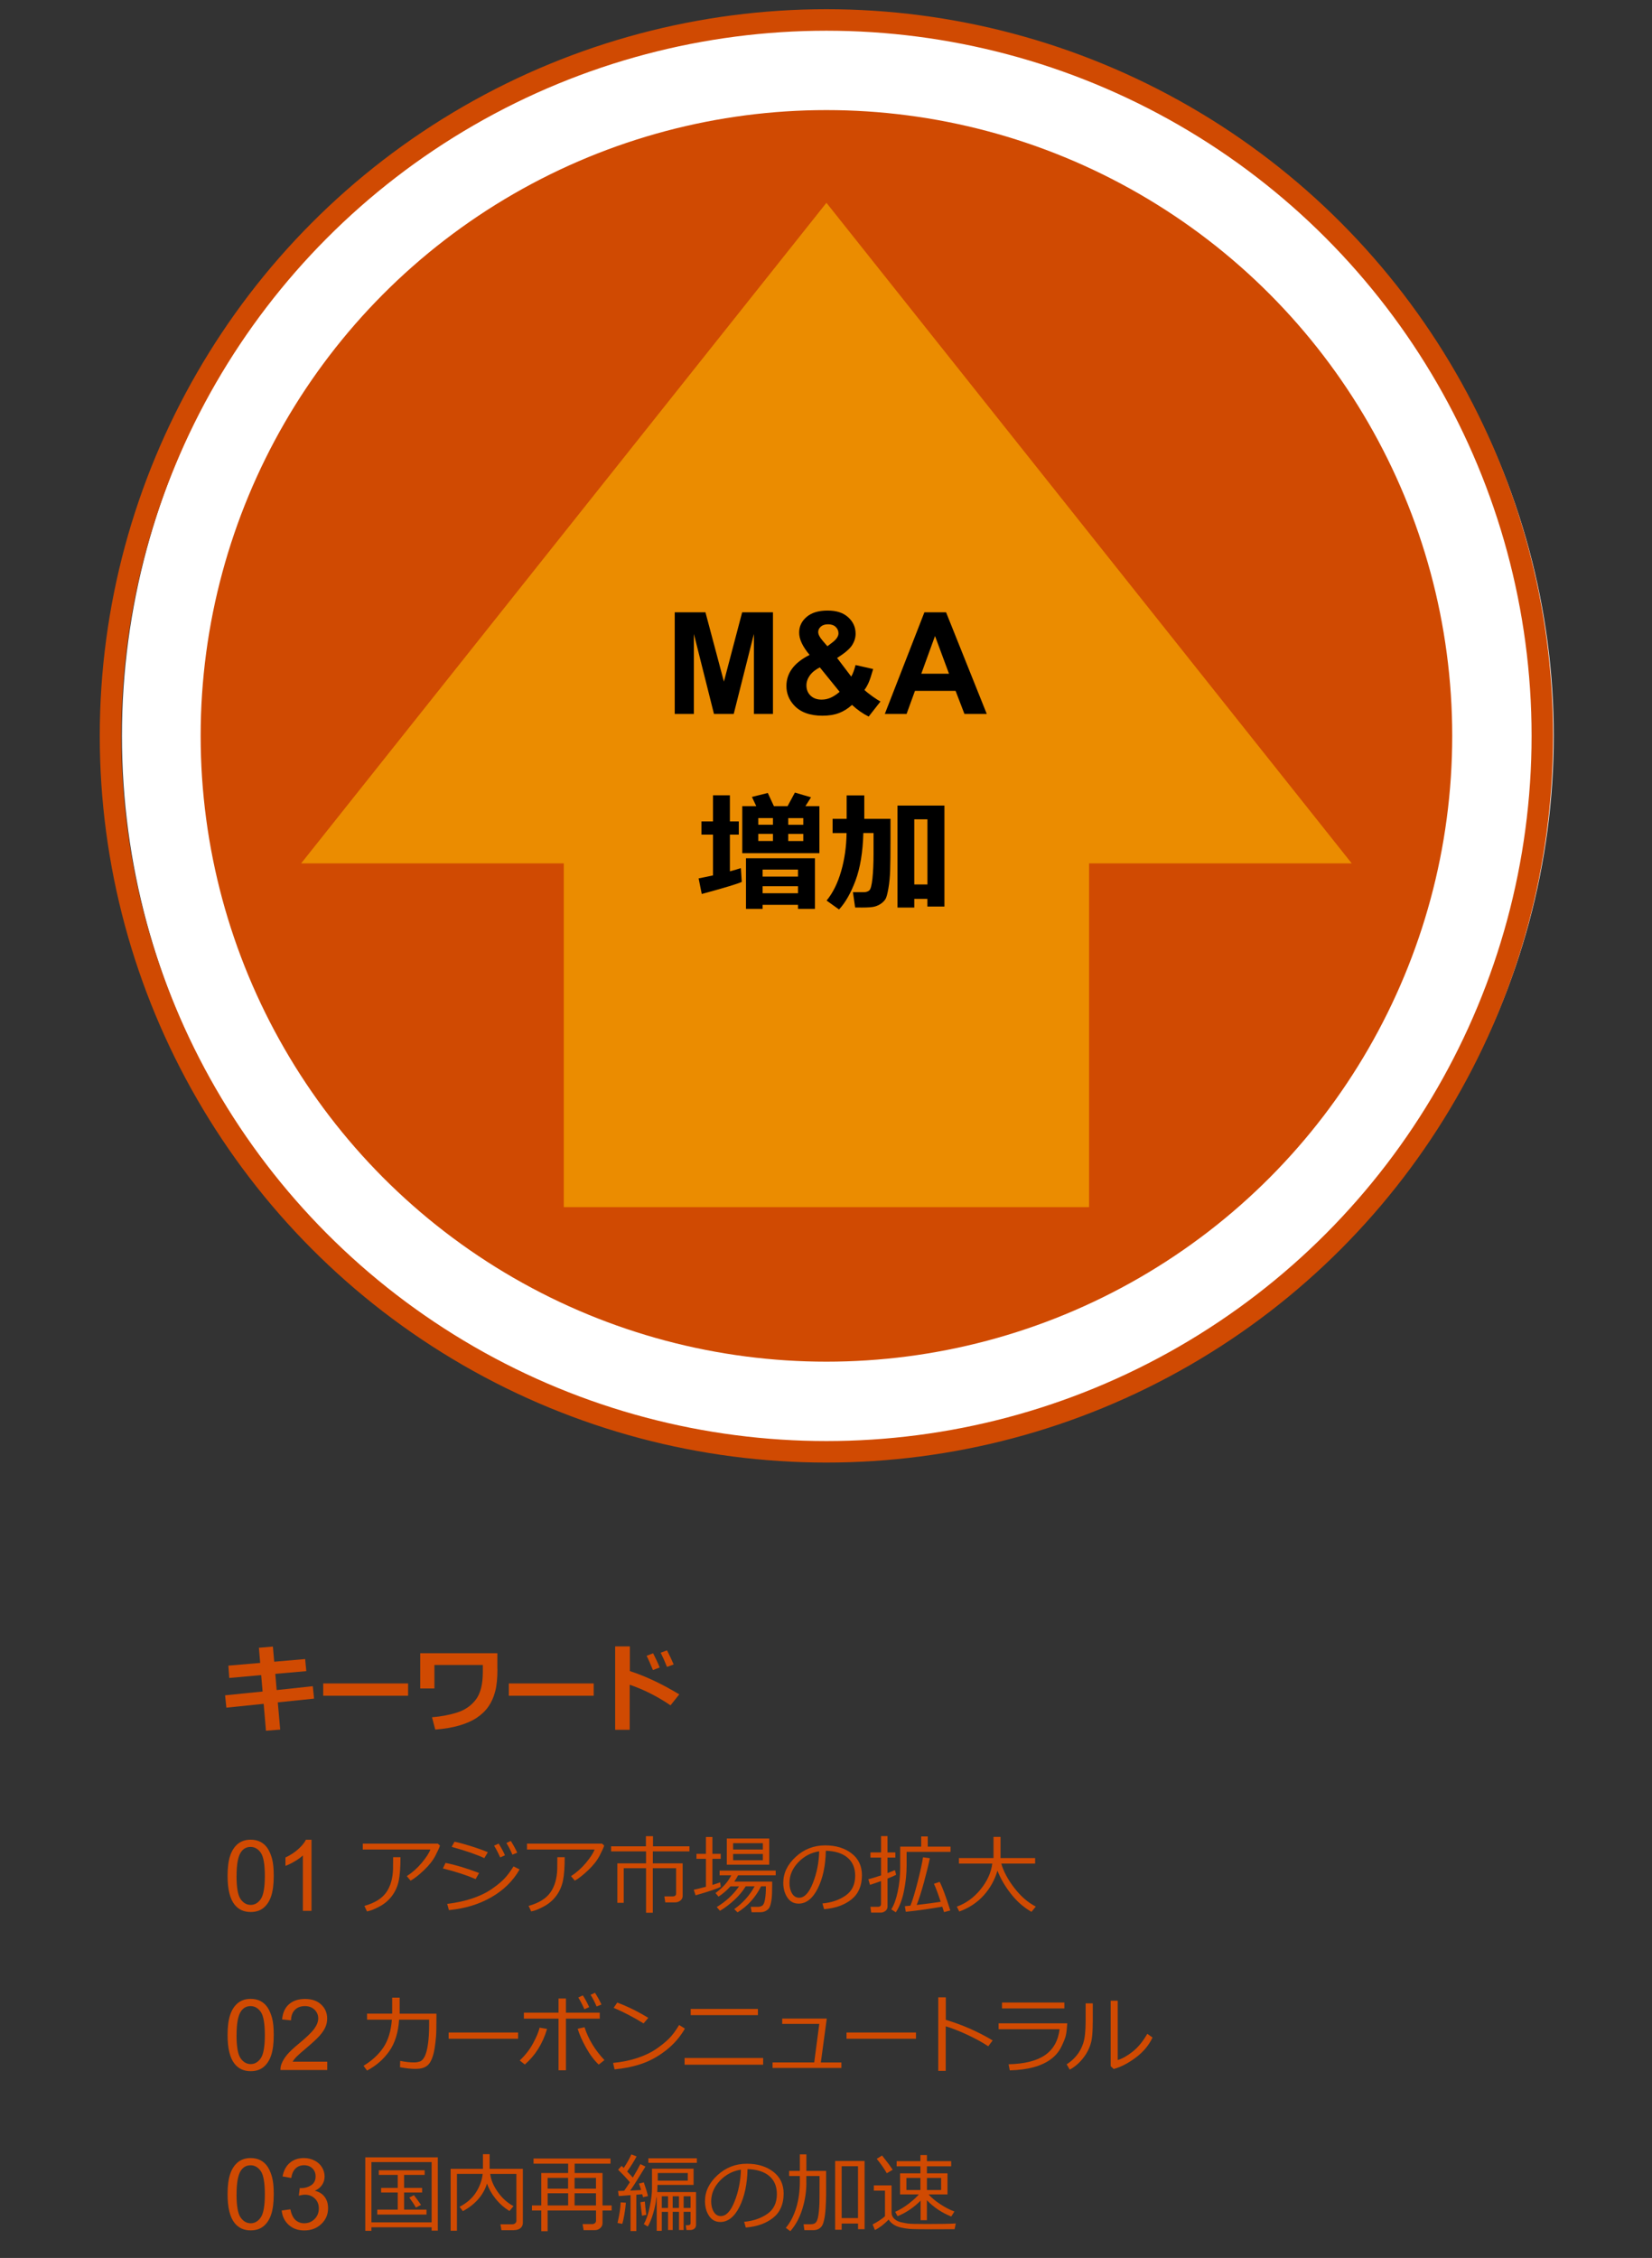 <?xml version="1.0" encoding="UTF-8"?><svg id="_レイヤー_7" xmlns="http://www.w3.org/2000/svg" viewBox="0 0 384 524.84"><rect x="0" y="0" width="384" height="524.84" fill="#333333" stroke="none"/><defs><style>.cls-1{fill:#fff;}.cls-2{fill:#d04a02;}.cls-3{fill:#eb8c00;fill-rule:evenodd;}.cls-4{fill:none;stroke:#d04a02;stroke-linecap:square;stroke-linejoin:round;stroke-width:5px;}</style></defs><circle class="cls-1" cx="194.75" cy="171.05" r="166.41"/><circle class="cls-4" cx="192.1" cy="171.05" r="166.41"/><circle class="cls-2" cx="192.1" cy="171.05" r="145.46"/><polygon class="cls-3" points="253.15 280.59 253.15 200.68 314.2 200.68 192.1 47.14 70 200.68 131.05 200.68 131.05 280.59 253.15 280.59"/><g><path d="M156.84,165.95v-23.62h7.14l4.29,16.11,4.24-16.11h7.16v23.62h-4.43v-18.6l-4.69,18.6h-4.59l-4.67-18.6v18.6h-4.43Z"/><path d="M204.66,163.06l-2.74,3.5c-1.34-.66-2.63-1.56-3.87-2.71-.96,.86-1.97,1.49-3.05,1.9s-2.35,.61-3.84,.61c-2.94,0-5.16-.83-6.64-2.48-1.15-1.28-1.72-2.75-1.72-4.42,0-1.51,.45-2.88,1.35-4.08s2.25-2.26,4.04-3.15c-.81-.96-1.41-1.87-1.82-2.73s-.61-1.68-.61-2.46c0-1.43,.57-2.64,1.72-3.63,1.14-.99,2.77-1.49,4.89-1.49s3.64,.52,4.79,1.56,1.72,2.31,1.72,3.82c0,.96-.29,1.86-.85,2.72s-1.72,1.83-3.45,2.92l3.29,4.33c.39-.69,.72-1.58,1-2.69l4.09,.93c-.41,1.45-.76,2.51-1.06,3.18-.3,.67-.62,1.23-.97,1.68,.5,.47,1.16,.99,1.96,1.56,.8,.56,1.39,.94,1.76,1.12Zm-14.1-7.93c-1.04,.53-1.82,1.16-2.34,1.9-.52,.74-.77,1.5-.77,2.27,0,.98,.32,1.78,.96,2.39,.64,.62,1.5,.93,2.57,.93,.71,0,1.39-.14,2.05-.42,.66-.28,1.37-.74,2.14-1.39l-4.61-5.69Zm1.77-4.92l1.22-.93c.9-.7,1.35-1.39,1.35-2.08,0-.58-.22-1.07-.65-1.48-.43-.41-1.02-.61-1.76-.61s-1.28,.18-1.69,.54-.61,.78-.61,1.25c0,.56,.34,1.24,1.03,2.03l1.11,1.29Z"/><path d="M229.37,165.95h-5.19l-2.06-5.37h-9.44l-1.95,5.37h-5.06l9.2-23.62h5.04l9.46,23.62Zm-8.78-9.35l-3.25-8.77-3.19,8.77h6.45Z"/><path d="M172.41,204.99c-.82,.41-3.92,1.35-9.29,2.81l-.73-3.63c1.02-.2,2.13-.42,3.34-.69v-9.48h-2.68v-3.06h2.68v-6.08h3.93v6.08h2.07v3.06h-2.07v8.53c1.04-.27,1.88-.52,2.55-.75l.21,3.21Zm18.06-6.67h-17.93v-10.94h3.25l-1.01-2.14,3.69-.92,1.42,3.06h3.18l1.7-3.15,3.75,1.1-1.3,2.05h3.25v10.94Zm-4.98,12h-8.22v.94h-3.87v-11.76h16.03v11.76h-3.94v-.94Zm-5.82-18.62v-1.54h-3.41v1.54h3.41Zm0,3.78v-1.66h-3.41v1.66h3.41Zm5.82,8.28v-1.63h-8.22v1.63h8.22Zm-8.22,3.87h8.22v-1.63h-8.22v1.63Zm5.95-17.46v1.54h3.5v-1.54h-3.5Zm0,3.66v1.66h3.5v-1.66h-3.5Z"/><path d="M200.68,193.65c-.12,4.42-.73,8.1-1.82,11.03-1.1,2.93-2.38,5.17-3.83,6.72l-2.89-2.07c1.45-1.77,2.57-4.03,3.37-6.79s1.23-5.73,1.27-8.9h-3.25v-3.31h3.27v-5.45h4.1v5.45h6.09v4.66c0,3.37-.03,5.82-.08,7.35-.05,1.53-.19,2.93-.41,4.18-.22,1.25-.44,2.07-.66,2.43-.22,.37-.54,.71-.97,1.03-.42,.32-.92,.56-1.5,.73s-1.58,.24-3.02,.24c-.46,0-.99,0-1.58-.01l-.51-3.56h2.52c.52,0,.94-.13,1.27-.4s.58-1.21,.75-2.83,.25-3.55,.25-5.79v-4.73h-2.37Zm14.9,15.29h-3.06v2.01h-3.9v-23.7h10.91v23.47h-3.96v-1.77Zm-3.06-3.35h3.06v-15.15h-3.06v15.15Z"/></g><g><path class="cls-2" d="M73,394.83l-8.43,.87,.56,6.33-3.31,.26-.53-6.25-8.67,.89-.3-2.87,8.72-.88-.33-3.82-7.42,.67-.2-2.87,7.39-.63-.3-3.52,3.25-.28,.31,3.52,7.19-.62,.27,2.81-7.21,.63,.32,3.77,8.4-.9,.29,2.9Z"/><path class="cls-2" d="M94.86,394.16h-19.73v-2.86h19.73v2.86Z"/><path class="cls-2" d="M115.63,387.94c0,2.13-.17,3.87-.52,5.19-.34,1.33-.86,2.5-1.55,3.5-.69,1.01-1.59,1.88-2.71,2.63-1.11,.75-2.48,1.35-4.1,1.82s-3.48,.78-5.58,.95l-.75-2.87c2.06-.16,4-.52,5.81-1.09,1.81-.57,3.27-1.57,4.36-2.99s1.64-3.57,1.64-6.43v-1.64h-11.25v5.46h-3.3v-8.19h17.93v3.67Z"/><path class="cls-2" d="M138,394.16h-19.73v-2.86h19.73v2.86Z"/><path class="cls-2" d="M157.89,393.84l-2.03,2.55c-3.05-2.07-6.21-3.67-9.49-4.79v10.47h-3.38v-19.38h3.42v5.74c3.62,1.17,7.45,2.97,11.48,5.41Zm-4.55-6.25l-1.57,.6c-.59-1.45-1.08-2.56-1.47-3.31l1.51-.59c.6,1.15,1.11,2.25,1.53,3.3Zm3.25-.7l-1.55,.57c-.5-1.25-.99-2.35-1.47-3.3l1.47-.55c.59,1.12,1.1,2.22,1.55,3.28Z"/></g><g><path class="cls-2" d="M52.9,436.04c0-1.95,.2-3.51,.6-4.7,.4-1.19,1-2.1,1.79-2.75,.79-.64,1.78-.97,2.98-.97,.88,0,1.66,.18,2.32,.53s1.22,.87,1.65,1.54c.43,.67,.77,1.49,1.02,2.45s.37,2.26,.37,3.89c0,1.93-.2,3.49-.59,4.68s-.99,2.1-1.78,2.75c-.79,.65-1.79,.97-2.99,.97-1.59,0-2.83-.57-3.74-1.71-1.09-1.37-1.63-3.6-1.63-6.69Zm2.08,0c0,2.7,.32,4.5,.95,5.4,.63,.89,1.41,1.34,2.34,1.34s1.71-.45,2.34-1.35c.63-.9,.95-2.7,.95-5.39s-.32-4.51-.95-5.4c-.63-.89-1.42-1.34-2.36-1.34s-1.67,.39-2.22,1.18c-.7,1-1.04,2.86-1.04,5.56Z"/><path class="cls-2" d="M72.42,444.16h-2.02v-12.88c-.49,.46-1.12,.93-1.92,1.39-.79,.46-1.5,.81-2.13,1.04v-1.95c1.13-.53,2.12-1.17,2.96-1.93,.85-.76,1.45-1.49,1.8-2.2h1.3v16.53Z"/><path class="cls-2" d="M102.27,428.98c-.11,.41-.46,1.18-1.04,2.31s-1.47,2.27-2.67,3.41-2.24,1.96-3.12,2.44l-.88-1.05c1.32-.85,2.48-1.89,3.5-3.12s1.68-2.26,1.99-3.06h-15.72v-1.38h17.44l.5,.46Zm-9.18,2.71c0,2.33-.13,4.15-.4,5.45s-.78,2.47-1.55,3.51-1.74,1.87-2.92,2.5-2.15,1.01-2.92,1.14l-.6-1.28c2.42-.68,4.11-1.74,5.1-3.17s1.5-3.24,1.56-5.44l.02-2.71h1.7Z"/><path class="cls-2" d="M111.36,435.36l-.8,1.42c-2.02-.88-4.56-1.71-7.61-2.48l.61-1.28c2.2,.42,4.8,1.2,7.8,2.34Zm9.41-.82c-1.51,2.66-3.69,4.8-6.55,6.45s-6.14,2.64-9.87,3l-.4-1.45c2.21-.27,4.18-.7,5.9-1.29s3.16-1.28,4.33-2.08,2.11-1.55,2.84-2.27,1.51-1.74,2.35-3.07l1.4,.7Zm-7.37-4.02l-.82,1.39c-1.62-.78-4.15-1.66-7.59-2.63l.66-1.19c.92,.18,2.14,.51,3.66,.98s2.88,.95,4.09,1.46Zm3.99,.72l-1.12,.5c-.47-1.06-.94-1.97-1.42-2.73l1.06-.48c.56,.87,1.05,1.77,1.47,2.71Zm2.84-.6l-1.12,.46c-.44-1.04-.91-1.94-1.4-2.71l1.02-.48c.53,.81,1.03,1.72,1.5,2.72Z"/><path class="cls-2" d="M140.44,428.98c-.11,.41-.46,1.18-1.04,2.31s-1.47,2.27-2.67,3.41-2.24,1.96-3.12,2.44l-.88-1.05c1.32-.85,2.48-1.89,3.5-3.12s1.68-2.26,1.99-3.06h-15.72v-1.38h17.44l.5,.46Zm-9.18,2.71c0,2.33-.13,4.15-.4,5.45s-.78,2.47-1.55,3.51-1.74,1.87-2.92,2.5-2.15,1.01-2.92,1.14l-.6-1.28c2.42-.68,4.11-1.74,5.1-3.17s1.5-3.24,1.56-5.44l.02-2.71h1.7Z"/><path class="cls-2" d="M156.93,442.19h-2.29l-.21-1.39h1.92c.54,0,.81-.23,.81-.69v-5.86h-5.42v10.35h-1.57v-10.35h-5.19v8.05h-1.48v-9.18h6.67v-2.78h-8.12v-1.18h8.09v-2.36h1.65v2.36h8.47v1.18h-8.51v2.78h6.93v7.59c0,.42-.18,.78-.53,1.06s-.76,.42-1.23,.42Z"/><path class="cls-2" d="M161.69,440.55l-.43-1.29c.67-.14,1.61-.37,2.83-.7v-6.49h-2.2v-1.16h2.2v-3.92h1.51v3.92h1.93v1.16h-1.93v6.06c.75-.23,1.35-.43,1.8-.6l.14,1.04c-.78,.42-2.73,1.08-5.85,1.98Zm5.66,3.59l-.75-.86c2.12-1.29,3.85-2.89,5.19-4.81h-2c-.83,.92-1.75,1.72-2.77,2.38l-.71-.83c1.69-1.23,2.91-2.6,3.67-4.12h-2.71v-1.1h13.04v1.1h-8.75c-.26,.51-.55,1-.88,1.46h8.81v.72c0,1.54-.04,2.65-.13,3.31-.12,.91-.29,1.57-.51,1.99-.14,.27-.38,.51-.72,.72s-.71,.33-1.11,.37c-.1,.01-.87,.02-2.3,.02l-.22-1.26h1.64c.41,0,.76-.1,1.05-.29s.51-.69,.64-1.49,.2-1.71,.2-2.75v-.24h-1.12c-1.29,2.57-3.11,4.59-5.47,6.05l-.77-.75c2.02-1.44,3.6-3.21,4.74-5.3h-2.07c-.7,1.14-1.6,2.22-2.71,3.23s-2.19,1.83-3.25,2.44Zm1.59-10.71v-6.08h9.87v6.08h-9.87Zm1.47-3.52h6.91v-1.48h-6.91v1.48Zm6.91,1.03h-6.91v1.45h6.91v-1.45Z"/><path class="cls-2" d="M191.55,443.76l-.38-1.32c2.1-.19,3.89-.8,5.38-1.83s2.23-2.57,2.23-4.61c0-1.82-.6-3.23-1.8-4.23s-2.88-1.52-5.02-1.58c-.07,3.5-.7,6.43-1.88,8.77s-2.67,3.52-4.45,3.52c-1.11,0-1.98-.47-2.61-1.41s-.95-2.09-.95-3.44c0-2.23,.96-4.24,2.89-6.02s4.21-2.67,6.85-2.67c2.48,0,4.52,.62,6.13,1.86s2.41,2.93,2.41,5.08c0,2.45-.81,4.32-2.43,5.62s-3.74,2.05-6.35,2.27Zm-1.13-13.44c-1.89,.29-3.51,1.14-4.87,2.56s-2.04,3.03-2.04,4.82c0,.95,.2,1.76,.6,2.42s.95,.99,1.66,.99c1.22,0,2.28-1.14,3.18-3.41s1.4-4.73,1.47-7.38Z"/><path class="cls-2" d="M202.23,438.12l-.39-1.32c.66-.14,1.64-.44,2.96-.88v-4.14h-2.47v-1.2h2.47v-3.8h1.5v3.8h1.82v1.2h-1.82v3.6c.72-.27,1.29-.5,1.72-.69l.28,1.08c-.4,.22-1.06,.52-2,.89v6.51c0,.42-.16,.75-.49,1.01s-.66,.39-1.02,.39h-2.3l-.17-1.35h1.74c.49,0,.73-.22,.73-.67v-5.31c-1.02,.37-1.88,.66-2.57,.88Zm8.51-7.67v3.12c0,1.98-.21,3.97-.62,5.98s-1.04,3.66-1.89,4.95l-1.06-.69c.62-.95,1.12-2.32,1.5-4.11s.58-3.66,.58-5.6v-4.87h4.88v-2.37h1.52v2.37h5.3v1.22h-10.21Zm-.19,13.94l-.22-1.31,1.3-.13c.5-1.24,1.05-3.08,1.68-5.54s1.04-4.36,1.24-5.7l1.59,.22c-.32,1.55-.78,3.41-1.37,5.58s-1.16,3.93-1.69,5.28c2.37-.27,4.23-.52,5.58-.74-.68-2.04-1.2-3.43-1.57-4.18l1.33-.45c.64,1.23,1.47,3.45,2.47,6.65l-1.45,.39-.41-1.27c-3.04,.53-5.86,.92-8.47,1.19Z"/><path class="cls-2" d="M240.77,443.16l-1.01,1.23c-1.82-1.04-3.41-2.44-4.79-4.21s-2.41-3.55-3.12-5.35c-.63,2.15-1.69,4.06-3.19,5.73s-3.39,2.92-5.68,3.76l-.57-1.14c2.14-.77,3.97-2.1,5.52-4.01s2.45-3.9,2.72-6h-7.75v-1.29h8.04v-4.91h1.63v4.91h8.04v1.29h-7.87c.53,1.84,1.54,3.72,3.03,5.66s3.15,3.38,4.99,4.33Z"/><path class="cls-2" d="M52.9,473.04c0-1.95,.2-3.51,.6-4.7,.4-1.19,1-2.1,1.79-2.75,.79-.64,1.78-.97,2.98-.97,.88,0,1.66,.18,2.32,.53s1.22,.87,1.65,1.54c.43,.67,.77,1.49,1.02,2.45s.37,2.26,.37,3.89c0,1.93-.2,3.49-.59,4.68s-.99,2.1-1.78,2.75c-.79,.65-1.79,.97-2.99,.97-1.59,0-2.83-.57-3.74-1.71-1.09-1.37-1.63-3.6-1.63-6.69Zm2.08,0c0,2.7,.32,4.5,.95,5.4,.63,.89,1.41,1.34,2.34,1.34s1.71-.45,2.34-1.35c.63-.9,.95-2.7,.95-5.39s-.32-4.51-.95-5.4c-.63-.89-1.42-1.34-2.36-1.34s-1.67,.39-2.22,1.18c-.7,1-1.04,2.86-1.04,5.56Z"/><path class="cls-2" d="M76.07,479.22v1.94h-10.88c-.01-.49,.06-.95,.24-1.4,.28-.74,.72-1.47,1.33-2.19s1.49-1.55,2.64-2.49c1.79-1.47,3-2.63,3.63-3.49s.94-1.67,.94-2.43c0-.8-.29-1.48-.86-2.03-.57-.55-1.32-.83-2.24-.83-.97,0-1.75,.29-2.33,.88s-.88,1.39-.89,2.43l-2.08-.21c.14-1.55,.68-2.73,1.61-3.54,.93-.81,2.17-1.22,3.74-1.22s2.83,.44,3.75,1.31,1.38,1.96,1.38,3.26c0,.66-.13,1.31-.4,1.94s-.72,1.31-1.34,2.01c-.62,.7-1.66,1.67-3.12,2.9-1.21,1.02-1.99,1.71-2.33,2.07-.34,.36-.63,.73-.85,1.09h8.07Z"/><path class="cls-2" d="M92.9,464.34v3.72h8.55v.75c0,2.27-.03,3.8-.1,4.6s-.16,1.66-.3,2.55-.32,1.67-.56,2.32-.51,1.15-.82,1.51-.71,.63-1.2,.82-1.16,.28-2.01,.28c-.91,0-2.07-.13-3.48-.38l.04-1.48c1.17,.24,2.26,.36,3.25,.36,.47,0,.92-.08,1.34-.22s.8-.55,1.12-1.19,.57-1.6,.75-2.86,.27-2.73,.27-4.42v-1.25h-6.98c-.2,3-.96,5.44-2.28,7.32s-3.04,3.39-5.17,4.51l-.82-1.11c2-1.21,3.55-2.65,4.65-4.31s1.74-3.8,1.94-6.41h-5.77v-1.4h5.84v-3.72h1.72Z"/><path class="cls-2" d="M120.43,473.89h-16.15v-1.45h16.15v1.45Z"/><path class="cls-2" d="M127.16,471.62c-1.01,3.4-2.73,6.15-5.17,8.26l-1.18-.94c1.27-1.2,2.3-2.51,3.08-3.95s1.3-2.66,1.54-3.68l1.73,.3Zm4.39,9.6h-1.72v-12h-8.06v-1.4h8.06v-3.28h1.72v3.28h7.86v1.4h-7.86v12Zm8.95-2.37l-1.33,1.05c-1.05-.99-2.04-2.3-2.95-3.94s-1.56-3.1-1.94-4.4l1.59-.34c.9,2.77,2.44,5.32,4.63,7.63Zm-3.54-12.32l-1.12,.5c-.47-1.06-.94-1.97-1.42-2.73l1.06-.49c.55,.85,1.04,1.76,1.47,2.72Zm2.84-.6l-1.12,.46c-.44-1.04-.91-1.94-1.4-2.71l1.02-.48c.53,.81,1.03,1.72,1.5,2.72Z"/><path class="cls-2" d="M159.21,471.52c-1.09,1.91-2.51,3.56-4.26,4.95s-3.56,2.42-5.44,3.11-4.1,1.16-6.66,1.43l-.34-1.5c2.12-.21,4.02-.6,5.7-1.17s3.1-1.24,4.27-2.04,2.15-1.59,2.95-2.37,1.61-1.86,2.43-3.24l1.34,.84Zm-8.52-2.48l-1.1,1.28c-2.32-1.43-4.64-2.64-6.95-3.62l.84-1.22c2.43,.91,4.84,2.1,7.22,3.56Z"/><path class="cls-2" d="M177.39,479.92h-18.26v-1.56h18.26v1.56Zm-1.22-11.52h-15.62v-1.44h15.62v1.44Z"/><path class="cls-2" d="M195.58,480.68h-16v-1.28h9.68l1.18-8.96h-8.62v-1.24h10.36l-1.38,10.21h4.78v1.28Z"/><path class="cls-2" d="M212.92,473.89h-16.15v-1.45h16.15v1.45Z"/><path class="cls-2" d="M230.74,474.28l-1.03,1.36c-1.35-.91-2.97-1.79-4.85-2.67s-3.56-1.53-5.03-1.97v10.36h-1.74v-17.1h1.76v5.23c3.86,1.16,7.49,2.75,10.89,4.79Z"/><path class="cls-2" d="M248.08,470.3c-.07,1.17-.18,2.08-.31,2.72s-.49,1.54-1.05,2.7-1.38,2.13-2.44,2.92-2.38,1.41-3.96,1.85-3.45,.69-5.6,.75l-.28-1.42c3.7-.08,6.52-.79,8.45-2.11s3.07-3.33,3.41-6.03h-14.18v-1.38h15.96Zm-.67-3.46h-14.5v-1.37h14.5v1.37Z"/><path class="cls-2" d="M254,470.12c0,1.54-.07,2.79-.21,3.75s-.45,1.91-.93,2.84-1.1,1.78-1.83,2.54-1.53,1.37-2.37,1.82l-.72-1.24c.81-.5,1.57-1.16,2.26-1.98s1.22-1.79,1.59-2.91,.56-2.83,.56-5.15v-4.12h1.66v4.44Zm13.9,3.48c-.83,1.78-2.12,3.33-3.86,4.64s-3.46,2.21-5.16,2.68l-.71-.66v-15.21h1.64v13.79c1.07-.32,2.24-.98,3.5-1.98s2.38-2.38,3.37-4.12l1.22,.86Z"/><path class="cls-2" d="M52.9,510.04c0-1.95,.2-3.51,.6-4.7,.4-1.19,1-2.1,1.79-2.75,.79-.64,1.78-.97,2.98-.97,.88,0,1.66,.18,2.32,.53s1.22,.87,1.65,1.54c.43,.67,.77,1.49,1.02,2.45s.37,2.26,.37,3.89c0,1.93-.2,3.49-.59,4.68s-.99,2.1-1.78,2.75c-.79,.65-1.79,.97-2.99,.97-1.59,0-2.83-.57-3.74-1.71-1.09-1.37-1.63-3.6-1.63-6.69Zm2.08,0c0,2.7,.32,4.5,.95,5.4,.63,.89,1.41,1.34,2.34,1.34s1.71-.45,2.34-1.35c.63-.9,.95-2.7,.95-5.39s-.32-4.51-.95-5.4c-.63-.89-1.42-1.34-2.36-1.34s-1.67,.39-2.22,1.18c-.7,1-1.04,2.86-1.04,5.56Z"/><path class="cls-2" d="M65.48,513.81l2.02-.27c.23,1.15,.63,1.97,1.18,2.48,.56,.5,1.24,.76,2.04,.76,.95,0,1.75-.33,2.41-.99,.66-.66,.98-1.48,.98-2.45s-.3-1.69-.91-2.3c-.61-.6-1.38-.9-2.31-.9-.38,0-.86,.07-1.43,.22l.22-1.77c.13,.01,.24,.02,.33,.02,.86,0,1.63-.22,2.32-.67,.69-.45,1.03-1.14,1.03-2.08,0-.74-.25-1.36-.75-1.84-.5-.49-1.15-.73-1.94-.73s-1.44,.25-1.96,.74c-.52,.49-.86,1.24-1.01,2.22l-2.02-.36c.25-1.35,.81-2.41,1.68-3.15,.88-.75,1.96-1.12,3.27-1.12,.9,0,1.73,.19,2.48,.58,.76,.38,1.33,.91,1.74,1.58,.4,.67,.6,1.37,.6,2.12s-.19,1.36-.57,1.94-.95,1.05-1.7,1.39c.97,.22,1.73,.69,2.27,1.4,.54,.71,.81,1.59,.81,2.66,0,1.44-.52,2.66-1.57,3.66-1.05,1-2.37,1.5-3.98,1.5-1.44,0-2.64-.43-3.6-1.29-.95-.86-1.5-1.98-1.63-3.35Z"/><path class="cls-2" d="M100.33,517.71h-13.99v.82h-1.43v-17.08h16.86v17.04h-1.44v-.78Zm-13.99-1.14h13.99v-14.01h-13.99v14.01Zm1.35-1.82v-1.14h4.76v-3.99h-3.86v-1.06h3.86v-3.02h-4.4v-1.08h10.66v1.08h-4.78v3.02h4.19v1.06h-4.19v3.99h5.21v1.14h-11.45Zm8.97-1.63c-.32-.6-.83-1.37-1.52-2.32l1.07-.55c.4,.5,.95,1.25,1.66,2.26l-1.21,.62Z"/><path class="cls-2" d="M119.5,518.39h-2.94l-.24-1.37h2.73c.27,0,.5-.08,.69-.23s.29-.35,.29-.59v-10.89h-6.08c.16,1.39,.76,2.8,1.79,4.24s2.24,2.52,3.62,3.24l-.94,1.14c-1.22-.75-2.3-1.7-3.22-2.85s-1.59-2.33-1.99-3.54c-.86,2.72-2.73,4.86-5.62,6.42l-.76-1.01c1.7-.89,2.98-2.02,3.84-3.39s1.37-2.79,1.53-4.26h-5.98v13.21h-1.47v-14.39h7.51v-3.41h1.55v3.41h7.73v12.52c0,.53-.18,.95-.55,1.26s-.86,.47-1.49,.47Z"/><path class="cls-2" d="M123.65,513.81v-1.18h2.17v-7.53h6.24v-2.17h-8.04v-1.2h17.89v1.2h-8.34v2.17h6.48v7.53h2.12v1.18h-2.12v2.94c0,.46-.18,.85-.53,1.16s-.77,.47-1.25,.47h-2.61l-.24-1.41h2.27c.21,0,.41-.08,.59-.22s.26-.33,.26-.54v-2.4h-11.25v4.82h-1.47v-4.82h-2.17Zm3.64-1.18h4.77v-2.82h-4.76v2.82Zm4.76-6.41h-4.76v2.51h4.76v-2.51Zm6.48,2.51v-2.51h-4.97v2.51h4.97Zm-4.97,3.9h4.97v-2.82h-4.97v2.82Z"/><path class="cls-2" d="M144.64,516.92l-1.1-.21c.46-1.98,.7-3.57,.73-4.79l1.21,.08c-.05,.76-.17,1.67-.35,2.72s-.34,1.78-.49,2.19Zm1.93,1.66v-8.34l-2.75,.21-.16-1.18,1.42-.05c.4-.56,.85-1.22,1.33-1.98-.69-.83-1.6-1.8-2.74-2.91l.83-.89,.48,.48c.72-1.05,1.31-2.11,1.77-3.15l1.22,.47c-.57,1.09-1.3,2.26-2.19,3.51,.6,.62,1.04,1.09,1.31,1.41,.77-1.28,1.36-2.32,1.76-3.13l1.18,.57-2.01,3.26c-.51,.83-1.03,1.61-1.54,2.33l2.54-.14c-.16-.55-.33-1.05-.49-1.5l1.12-.28c.53,1.54,.85,2.61,.96,3.2l-1.14,.24-.18-.68-1.38,.12v8.45h-1.33Zm2.66-3.57c-.1-.66-.22-1.71-.37-3.12l1.03-.16c.06,.81,.17,1.84,.34,3.08l-1,.21Zm6.05,3.35v-4.23h-1.45v4.4h-1.18v-7.96c-.03,.14-.06,.28-.11,.44-.08,.97-.31,2.12-.71,3.46s-.82,2.36-1.26,3.07l-.92-.57c.6-1.03,1.06-2.39,1.4-4.09s.5-3.07,.5-4.14v-4.64h9.67v3.76h-8.4v.24c0,.48-.02,.96-.05,1.43h9.02v7.61c0,.37-.12,.67-.37,.88s-.57,.33-.96,.33h-.9l-.17-1.12h.56c.38,0,.57-.16,.57-.47v-2.64h-1.61v4.23h-1.08v-4.23h-1.46v4.23h-1.08Zm-4.57-15.63v-1.05h11.27v1.05h-11.27Zm9.16,2.37h-6.97v1.77h6.97v-1.77Zm-4.59,8.12v-2.71h-1.45v2.71h1.45Zm1.08-2.71v2.71h1.46v-2.71h-1.46Zm4.16,2.71v-2.71h-1.61v2.71h1.61Z"/><path class="cls-2" d="M173.35,517.76l-.38-1.32c2.1-.19,3.89-.8,5.38-1.83s2.23-2.57,2.23-4.61c0-1.82-.6-3.23-1.8-4.23s-2.88-1.52-5.02-1.58c-.07,3.5-.7,6.43-1.88,8.77s-2.67,3.52-4.45,3.52c-1.11,0-1.98-.47-2.61-1.41s-.95-2.09-.95-3.44c0-2.23,.96-4.24,2.89-6.02s4.21-2.67,6.85-2.67c2.48,0,4.52,.62,6.13,1.86s2.41,2.93,2.41,5.08c0,2.45-.81,4.32-2.43,5.62s-3.74,2.05-6.35,2.27Zm-1.13-13.44c-1.89,.29-3.51,1.14-4.87,2.56s-2.04,3.03-2.04,4.82c0,.95,.2,1.76,.6,2.42s.95,.99,1.66,.99c1.22,0,2.28-1.14,3.18-3.41s1.4-4.73,1.47-7.38Z"/><path class="cls-2" d="M187.44,507.38c0,2.05-.32,4.09-.95,6.11s-1.56,3.73-2.78,5.13l-1.05-.78c1.05-1.24,1.85-2.8,2.42-4.67s.84-3.91,.84-6.12v-1.26h-2.49v-1.18h2.49v-3.84h1.52v3.84h4.59v5.57c-.02,1-.05,2.04-.12,3.12s-.19,1.97-.35,2.69-.35,1.22-.57,1.5-.48,.51-.81,.66-.69,.23-1.08,.23h-2.13l-.18-1.37h1.54c.36,0,.66-.04,.88-.13s.4-.23,.54-.43,.25-.5,.35-.88,.18-.89,.24-1.51,.11-1.25,.13-1.87,.03-2.06,.03-4.3v-2.09h-3.07v1.59Zm12,9.46h-3.8v1.45h-1.52v-15.99h6.85v15.85h-1.52v-1.31Zm-3.8-1.27h3.8v-12.05h-3.8v12.05Z"/><path class="cls-2" d="M222.17,516.82l-.28,1.33-5.45,.02c-2.74,0-4.43-.03-5.07-.09s-1.29-.16-1.96-.31-1.25-.39-1.75-.73-.86-.71-1.09-1.12c-1.08,1.11-2.15,1.92-3.2,2.43l-.53-1.31c.36-.16,.86-.45,1.51-.87s1.1-.77,1.36-1.02v-5.96h-2.59v-1.21h4.12v6.27c0,.61,.21,1.11,.64,1.5s.93,.65,1.51,.78,1.12,.24,1.63,.31,1.98,.11,4.42,.11c3.15,0,5.39-.04,6.72-.13Zm-14.67-12.48l-1.37,.81c-.59-1.04-1.37-2.16-2.34-3.35l1.24-.77c1.02,1.26,1.85,2.37,2.47,3.31Zm14.35,9.71l-.74,1.16c-2.19-.88-4.08-2.14-5.66-3.79v4.65h-1.46v-4.55c-1.6,1.61-3.39,2.82-5.36,3.61l-.55-1.01c1.14-.5,2.24-1.18,3.32-2.03s1.79-1.53,2.17-2.02h-4.35v-4.9h4.73v-1.63h-5.53v-1.2h5.53v-1.41h1.51v1.41h5.64v1.2h-5.64v1.63h4.78v4.9h-4.4c.66,.76,1.57,1.52,2.71,2.27s2.24,1.32,3.31,1.71Zm-7.9-5v-2.81h-3.26v2.81h3.26Zm4.81,0v-2.81h-3.3v2.81h3.3Z"/></g></svg>